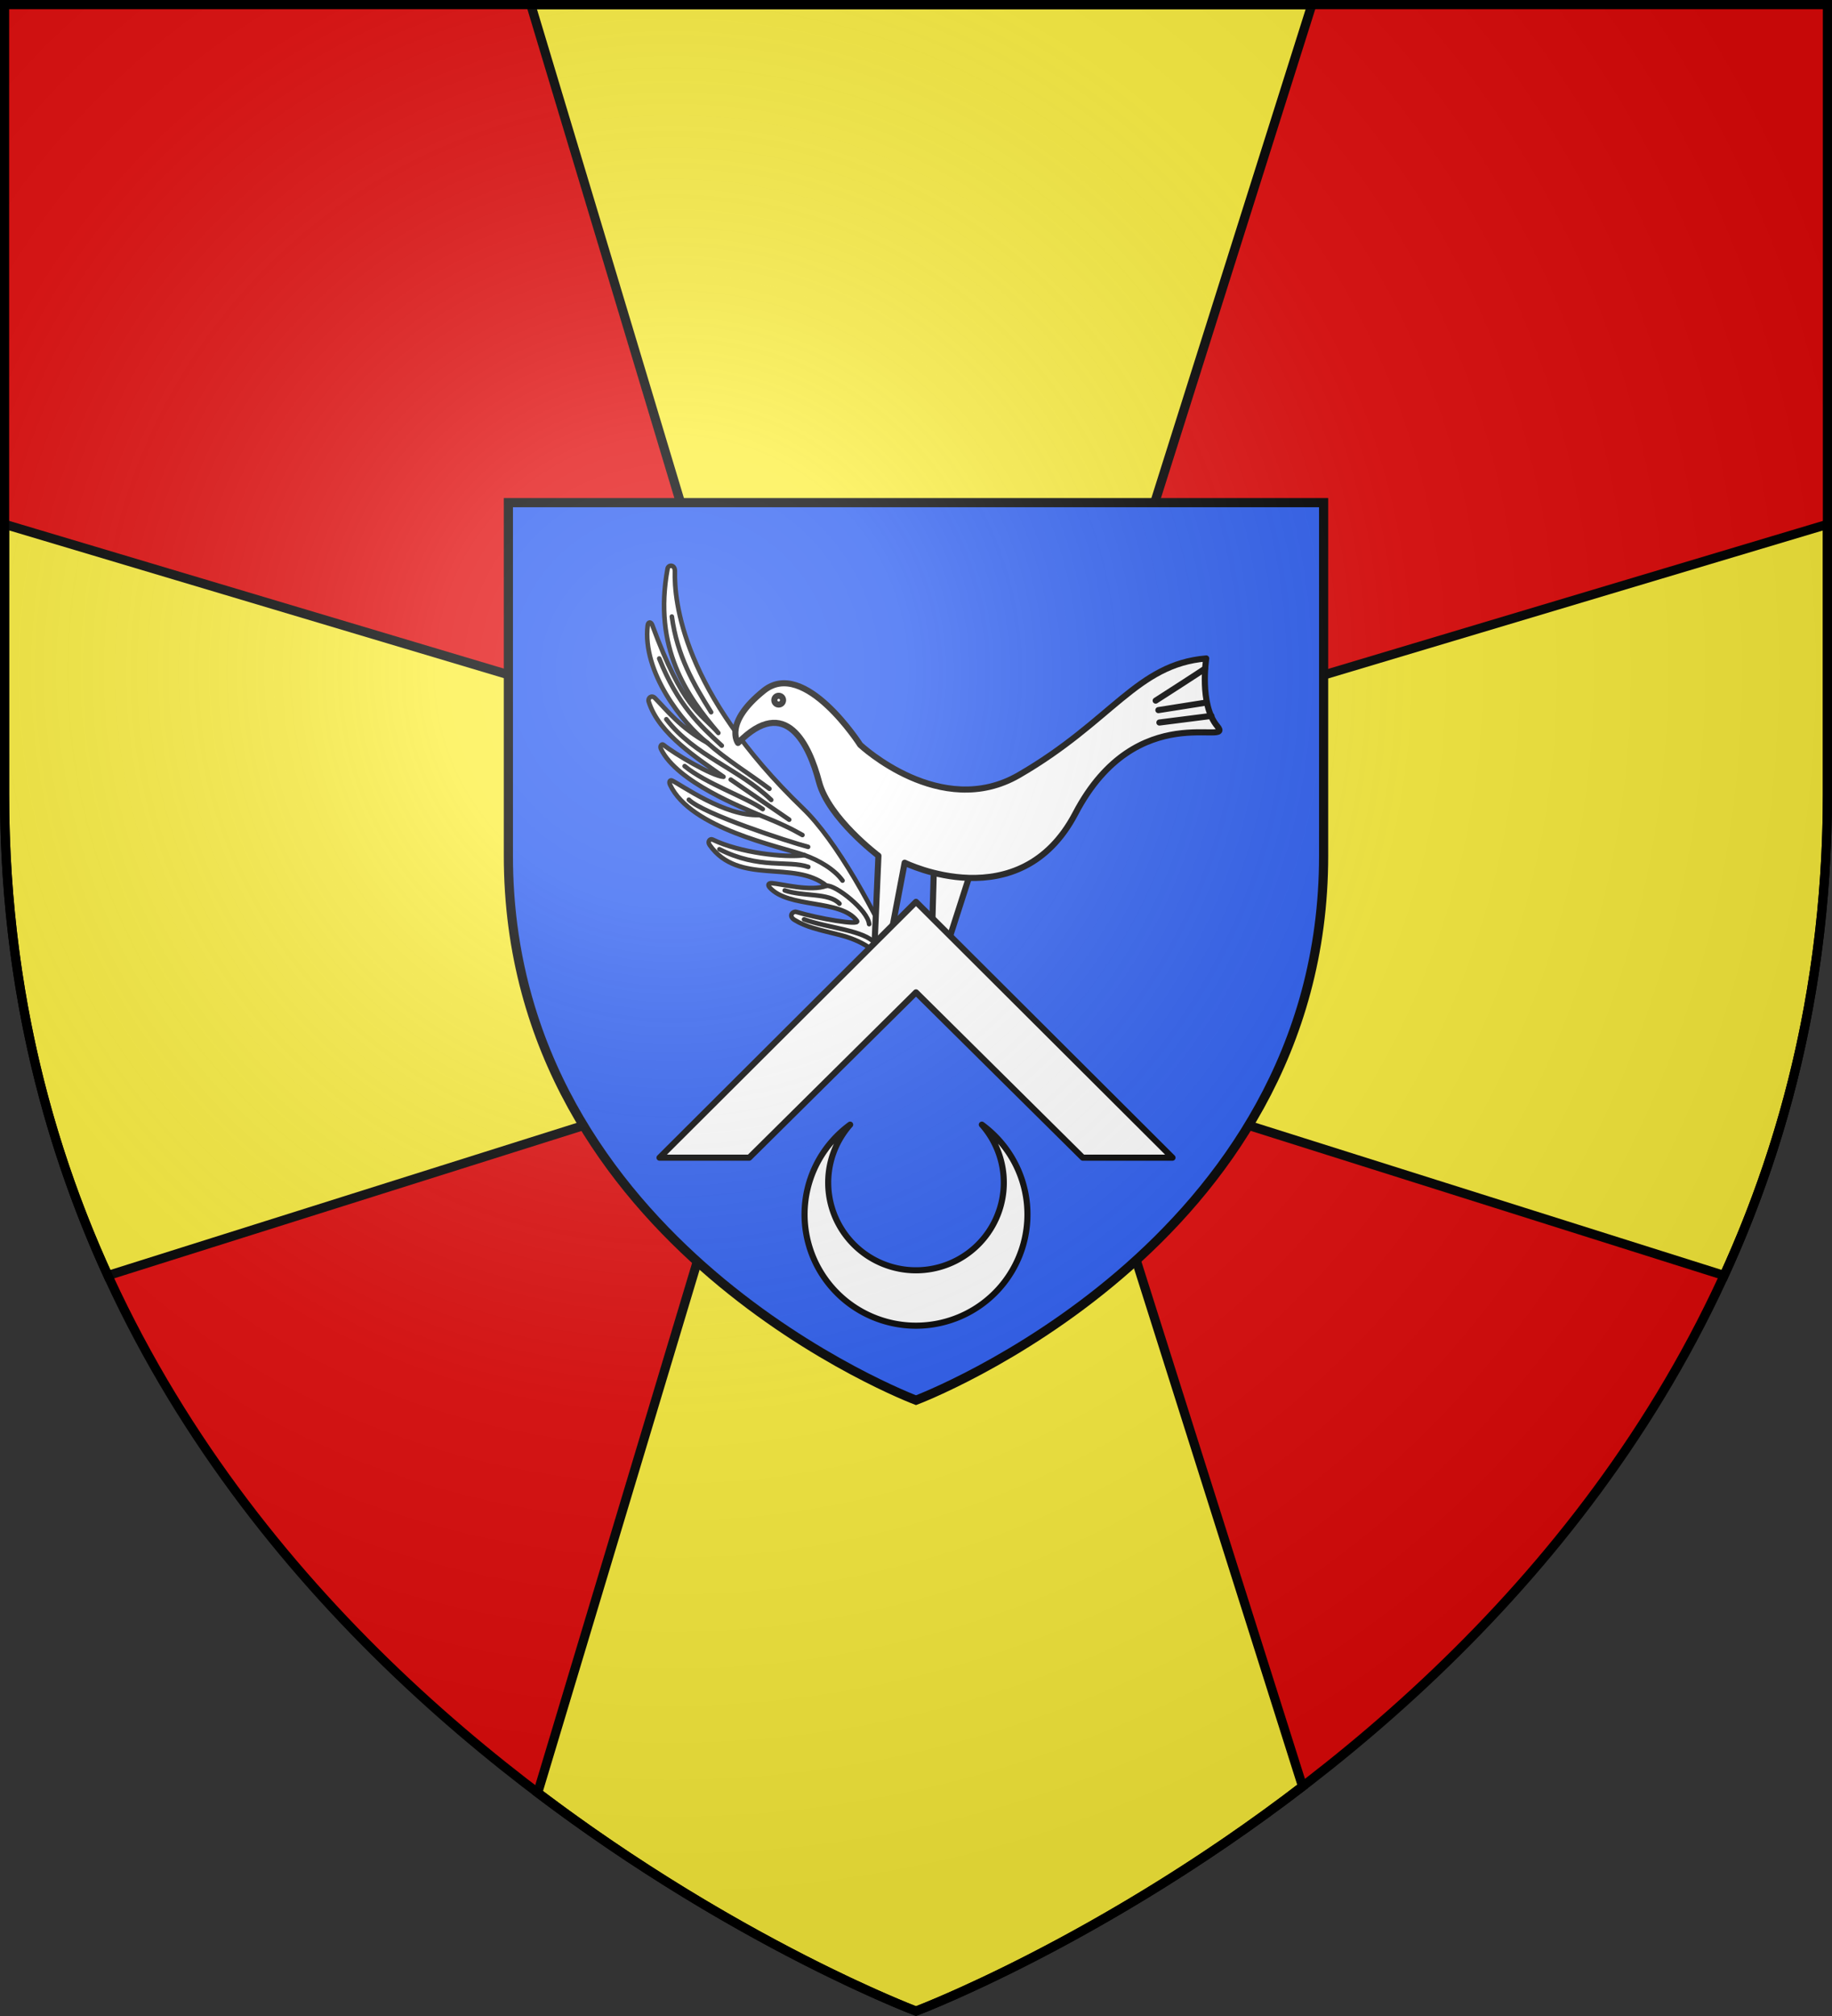 <svg xmlns="http://www.w3.org/2000/svg" width="600" height="660" viewBox="-300 -300 600 660"><rect x="-300" y="-300" width="600" height="660" fill="#333333" stroke="none"/><radialGradient id="a" cx="-80" cy="-80" r="405" gradientTransform="matrix(1 0 0 1 0 -.05)" gradientUnits="userSpaceOnUse"><stop offset="0" stop-color="#fff" stop-opacity=".31"/><stop offset=".19" stop-color="#fff" stop-opacity=".25"/><stop offset=".6" stop-color="#6b6b6b" stop-opacity=".125"/><stop offset="1" stop-opacity=".125"/></radialGradient><path fill="#e20909" d="M-298.5-298.5h597v258.543C298.5 246.291 0 358.5 0 358.5S-298.5 246.291-298.5-39.957z"/><g stroke="#000"><path fill="#fcef3c" stroke-width="3" d="m-126.16-298.5 73.21 243.441-245.55-73.3v88.362c0 59.982 13.116 112.316 33.842 157.58L-52.95 50.85l-70.938 236.064C-58.61 336.345 0 358.397 0 358.397s60.242-22.66 126.598-73.546L52.53 50.638l212.133 66.93C285.386 72.307 298.5 19.978 298.5-39.997v-88.347L52.74-54.85l76.924-243.65z"/><path fill="#2b5df2" stroke-width="3" d="M-133.5-135.44h267v115.63C133.5 108.214 0 158.399 0 158.399S-133.5 108.213-133.5-19.81z"/><g stroke-linecap="round" stroke-linejoin="round" stroke-width="1.312"><path fill="#fff" d="M-13.711-4.737c-10.32-17.028-23.856-35.19-34.376-42.967-38.706-28.612-44.317-54.313-45.196-62.626-.213-2.02-2.11-1.692-2.172-.504-1.221 23.114 10.243 35.533 20.507 44.8-6.13-5.292-10.882-5.57-22.787-28.237-.467-.888-1.276-.804-1.266.306.123 13.428 13.615 26.64 21.307 31.135-8.197-3.221-12.829-7.865-16.518-10.742-1.138-.888-2.119.24-1.673 1.21 4.089 8.888 16.173 14.417 24.022 18.592-3.156.25-14.721-4.687-18.288-6.875-.415-.254-1.019.476-.494 1.283 5.749 8.849 25.568 13.69 30.407 15.121-9.738 1.726-23.272-5.65-26.075-6.534-.594-.187-.977.384-.382 1.31 7.475 11.616 32.968 13.307 40.74 14.955-5.38 1.513-18.581 1.735-26.722-1.031-.676-.23-1.425.747-.582 1.662 9.75 10.572 24.472.942 34.709 7.243-4.17 2.312-12.82 1.14-15.611 1.302-.933.054-1.266.61-.494 1.283 6.11 5.324 20.618.622 26.035 6.27 1.213 1.265-11.1.783-17.59-.308-.886-.15-2.227 1.419-.145 2.362 3.452 1.564 7.183 1.858 13.145 2.546 6.232.718 12.746 3.011 16.478 9.53z" transform="matrix(1.134 .148 -.148 1.133 10.484 25.866)"/><g fill="none"><path d="M-77.767-71.665c-6.037-7.326-11.71-14.712-14.7-25.709M-73.503-62.558c-7.036-4.977-14.071-9.993-20.991-22.438M-77.694-62.83c5.923 4.075 12.896 7.158 19.315 10.765M-90.226-68.003c9.237 9.325 22.398 11.363 32.776 19.03M-69.702-53.24l18.088 9.217M-83.29-55.36c6.545 4.132 18.4 6.507 23.774 9.313M-60.238-44.24c6.476 1.636 9.651 2.737 12.95 4.08M-80.845-45.977c4.623 3.514 29.901 8.255 35.609 8.979M-45.955-34.51c4.145.88 8.972 2.85 11.743 5.815M-70.339-33.032c12.109 4.283 19.909.493 25.896 1.724M-38.55-26.636c2.575-.614 12.636 5.4 13.508 9.324M-50.257-23.764c5.612 1.142 12.574-1.064 16.028 1.733M-43.7-16.25c7.136 1.612 17.441.794 21.121 4.214" transform="matrix(1.134 .148 -.148 1.133 10.484 25.866)"/></g></g><g fill="#fff" stroke-linecap="round" stroke-linejoin="round" stroke-width="1.41" transform="matrix(1.417 0 0 1.419 -936.825 -194.486)"><path d="m665.297 124.85-.664 23.26 1.661 1.94 7.587-23.538z"/><path d="m651.452 145.785.997-22.706s-11.52-8.64-13.735-17.058-7.642-20.27-18.719-8.972c0 0-3.433-4.541 5.982-12.073s22.263 12.516 22.263 12.516 18.587 17.414 36.662 6.978c21.546-12.44 27.248-25.586 43.309-26.915 0 0-1.662 10.633 2.547 15.618 4.209 4.984-18.579-6.908-32.786 20.158-12.848 24.479-39.459 11.354-39.459 11.354l-3.849 20.214z"/><circle cx="629.396" cy="87.178" r="1.011"/><path d="M727.925 79.885c-.196.235-11.396 7.401-11.396 7.401m11.788.43-11.161 1.763m12.257 1.331-12.022 1.528"/></g><path fill="#fff" stroke-linecap="round" stroke-linejoin="round" stroke-width="2" d="M0 24.886-54.625 79H-84L0-4.754 84 79H54.625z"/><path fill="#fff" stroke-linejoin="round" stroke-width="2" d="M21.567 68.189a36.499 36.428 0 1 1-43.134 0 28.756 28.7 0 1 0 43.134 0l1.106 1.104"/></g><path fill="url(#a)" d="M-298.5-298.5h597V-40C298.5 246.2 0 358.39 0 358.39S-298.5 246.2-298.5-40z" transform="matrix(1 0 0 1 0 .05)"/><path fill="none" stroke="#000" stroke-width="3" d="M-298.5-298.5h597v258.503C298.5 246.206 0 358.398 0 358.398S-298.5 246.206-298.5-39.997z"/></svg>